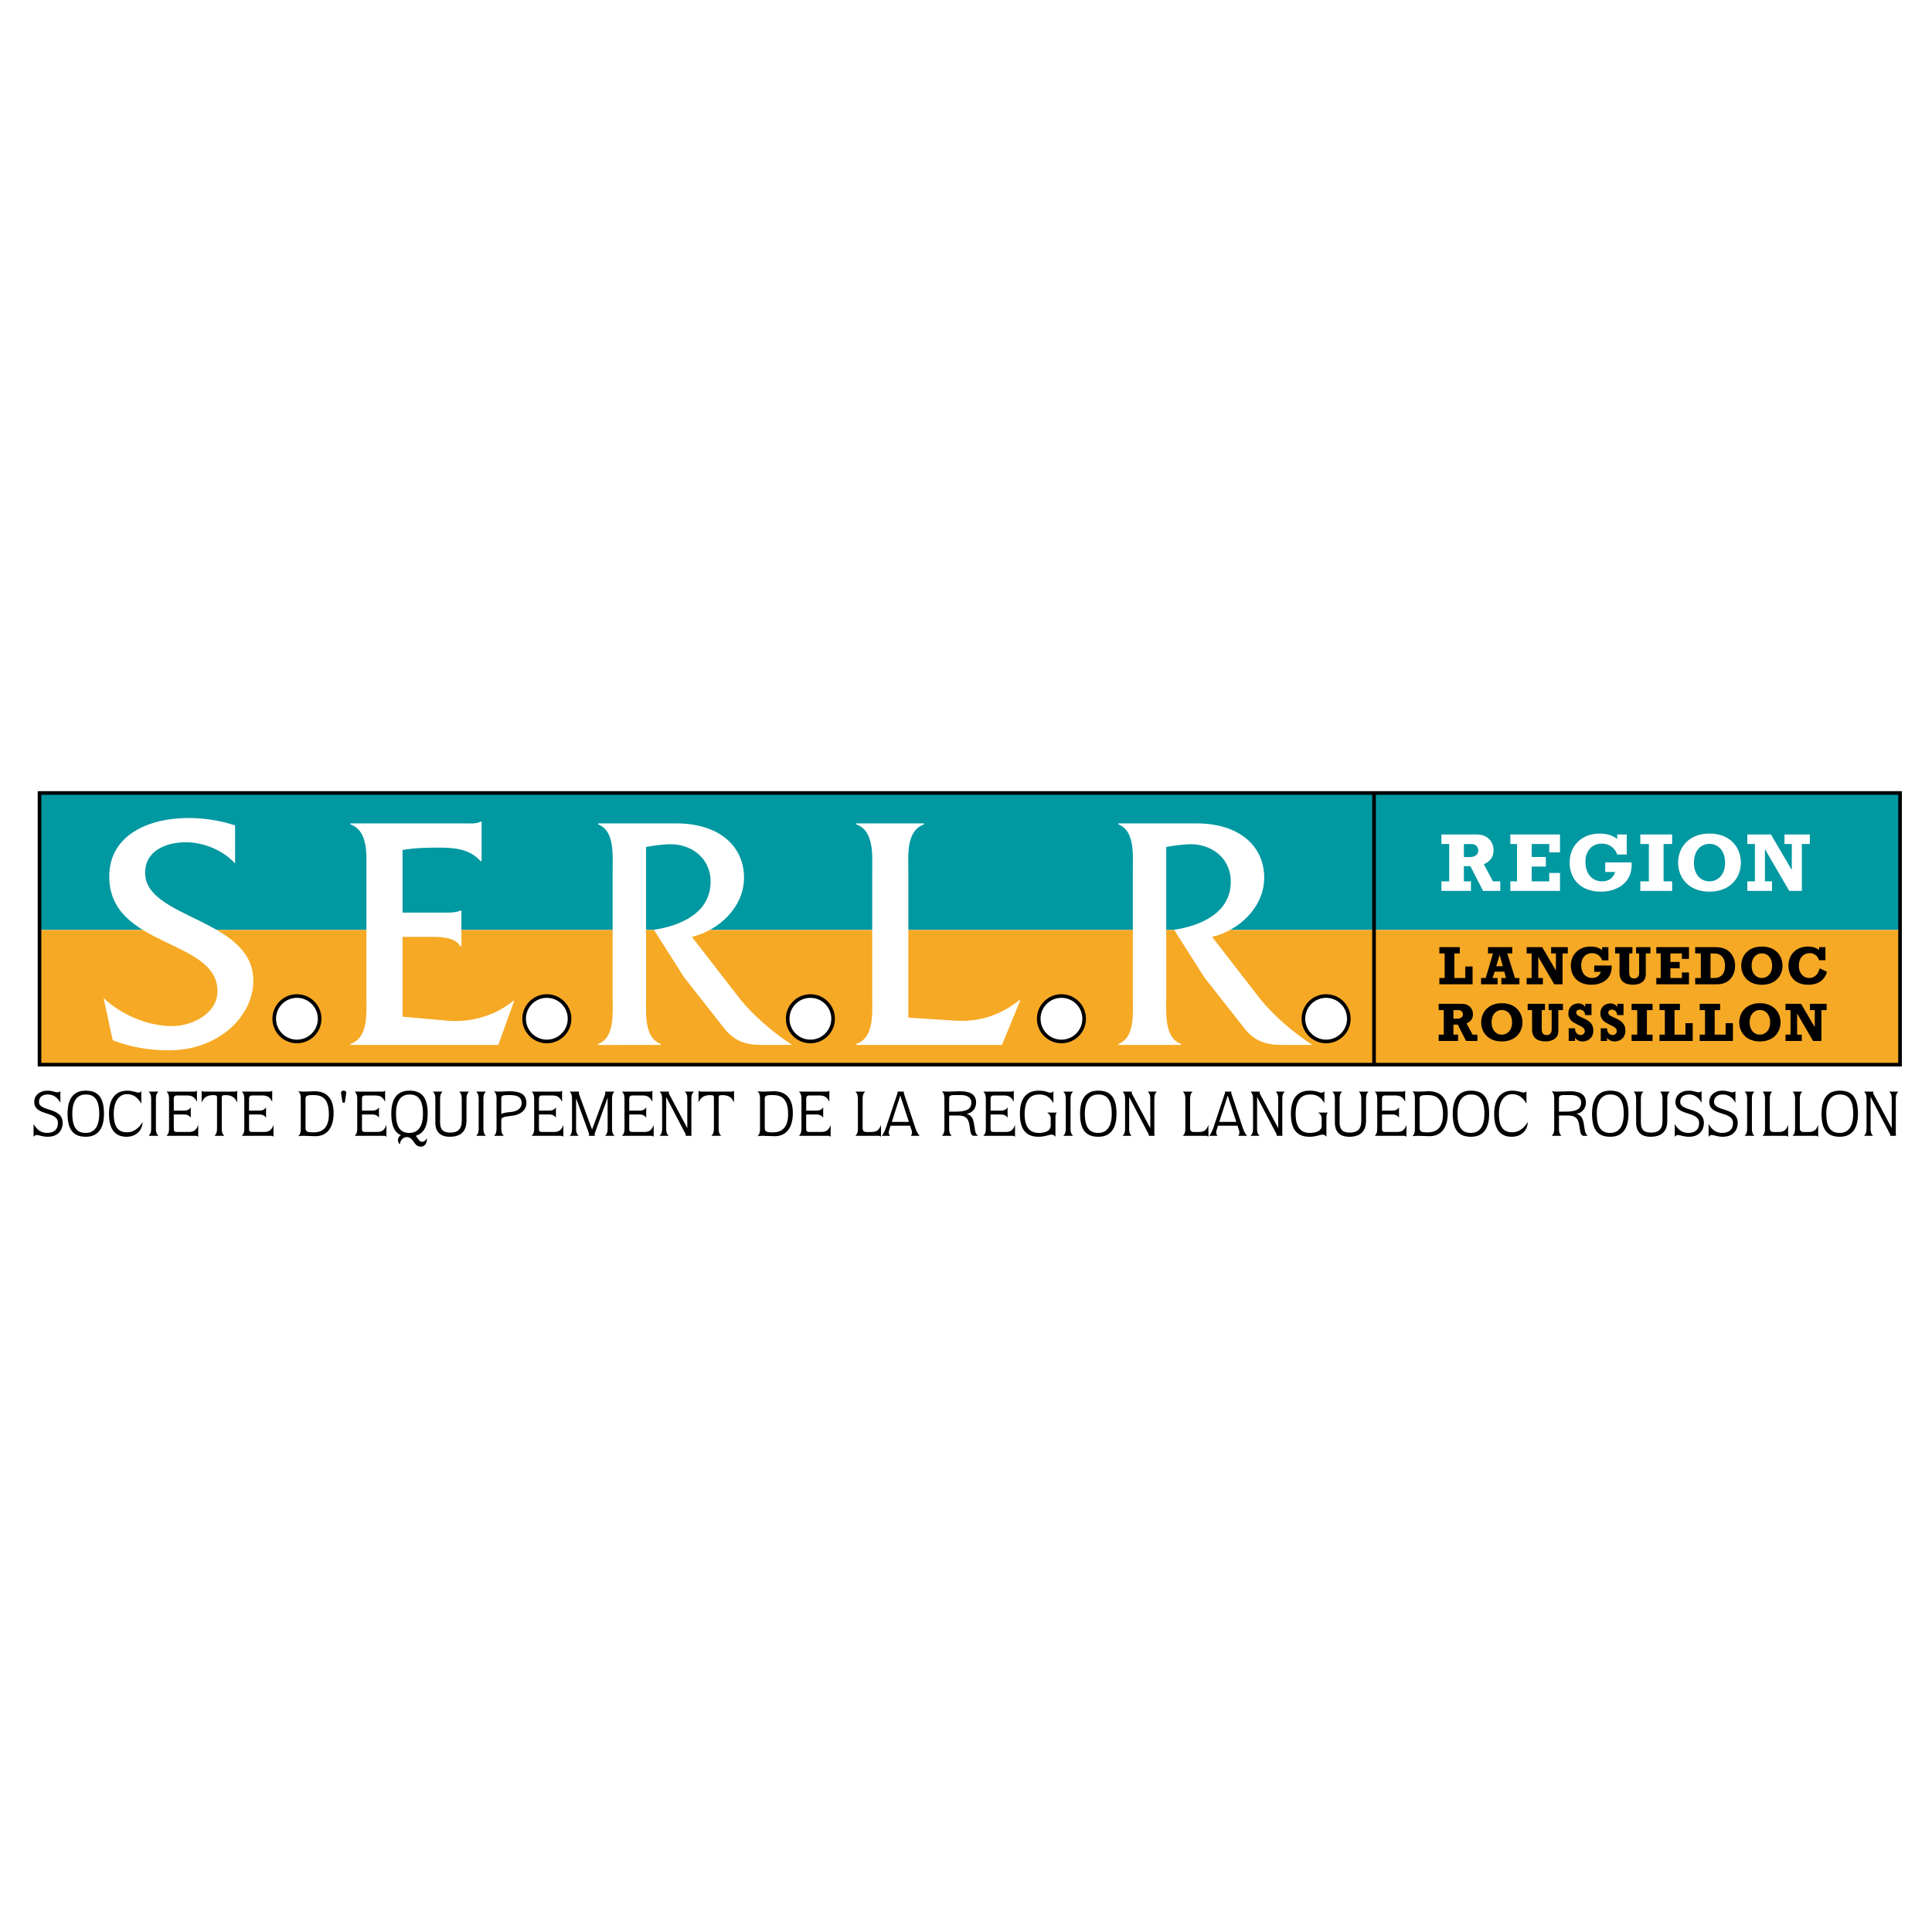 <?xml version="1.0" encoding="utf-8"?>
<!-- Generator: Adobe Illustrator 12.0.0, SVG Export Plug-In . SVG Version: 6.00 Build 51448)  -->
<!DOCTYPE svg PUBLIC "-//W3C//DTD SVG 1.1//EN" "http://www.w3.org/Graphics/SVG/1.1/DTD/svg11.dtd">
<svg  version="1.1" id="Calque_1" xmlns:x="http://ns.adobe.com/Extensibility/1.0/" xmlns:i="http://ns.adobe.com/AdobeIllustrator/10.0/" xmlns:graph="http://ns.adobe.com/Graphs/1.0/"
	 xmlns="http://www.w3.org/2000/svg" xmlns:xlink="http://www.w3.org/1999/xlink" xmlns:a="http://ns.adobe.com/AdobeSVGViewerExtensions/3.0/"
	 width="636.094" height="636.09" viewBox="0 0 636.094 636.09"
	 style="overflow:visible;enable-background:new 0 0 636.094 636.09;" xml:space="preserve">
<polygon style="fill-rule:evenodd;clip-rule:evenodd;fill:#FFFFFF;" points="0,0 636.094,0 636.094,636.09 0,636.09 0,0 "/>
<g>
	<g>
		<rect x="13.005" y="261.077" style="fill:#0098A1;" width="612.574" height="45.104"/>
		<rect x="13.005" y="306.182" style="fill:#F6A924;" width="612.574" height="44.35"/>
		<rect x="13.005" y="261.077" style="fill:none;stroke:#000000;stroke-width:1.194;" width="612.574" height="89.454"/>
		<line style="fill:none;stroke:#000000;stroke-width:1.194;" x1="452.393" y1="261.077" x2="452.393" y2="350.531"/>
	</g>
	<g>
		<path style="fill:#FFFFFF;" d="M493.963,293.321h-5.673l-4.186-8.155h-2.134v5.01h2.33v3.146h-9.72v-3.146h2.546v-12.289h-2.546
			v-3.148h11.575c3.616,0,5.586,2.381,5.586,5.201c0,2.137-1.042,3.642-3.2,4.623l3.009,5.613h2.412V293.321z M483.913,282.181
			c2.167,0,2.795-1.202,2.795-2.188c0-0.767-0.467-2.105-2.274-2.105h-2.463v4.294H483.913z"/>
		<path style="fill:#FFFFFF;" d="M497.27,290.176h2.187v-12.289h-2.187v-3.148h16.339v5.884h-3.537v-2.735h-5.771v4.268h4.653v3.15
			h-4.653v4.871h5.771v-2.765h3.537v5.91H497.27V290.176z"/>
		<path style="fill:#FFFFFF;" d="M528.502,283.934h8.702c0.386,7.474-5.799,9.636-10.07,9.636c-6.924,0-10.346-4.351-10.346-9.581
			c0-5.608,4.051-9.549,9.854-9.549c2.379,0,4.489,0.656,5.801,1.831v-1.532h3.149v6.597h-3.149
			c-0.357-1.095-1.038-1.999-1.942-2.629c-0.958-0.683-1.97-0.955-3.171-0.955c-3.179,0-5.338,2.407-5.338,5.939
			c0,4.678,2.816,6.485,5.473,6.485c2.188,0,3.719-1.096,4.295-3.094h-3.258V283.934z"/>
		<path style="fill:#FFFFFF;" d="M540.062,290.176h2.813v-12.289h-2.813v-3.148h10.479v3.148h-2.82v12.289h2.82v3.146h-10.479
			V290.176z"/>
		<path style="fill:#FFFFFF;" d="M573.165,284.02c0,4.761-3.312,9.55-10.344,9.55c-6.979,0-10.32-4.734-10.32-9.55
			c0-4.957,3.479-9.58,10.32-9.58C569.742,274.439,573.165,279.09,573.165,284.02z M557.702,284.102
			c0,3.583,2.079,6.074,5.119,6.074c2.546,0,5.146-1.917,5.146-6.188c0-3.83-2.246-6.156-5.146-6.156
			C560.388,277.832,557.702,279.608,557.702,284.102z"/>
		<path style="fill:#FFFFFF;" d="M575.289,290.176h2.495v-12.289h-2.495v-3.148h7.773l6.816,11.607h0.057v-8.459h-2.41v-3.148h8.347
			v3.148h-2.63v15.435h-4.157l-7.938-13.654h-0.055v10.509h2.324v3.146h-8.128V290.176z"/>
	</g>
	<g>
		<g>
			<path d="M473.897,321.995h1.748v-8.085h-1.748v-2.073h6.72v2.073h-1.786v8.085h3.604v-3.782h2.398v5.853h-10.936V321.995z"/>
			<path d="M500.252,324.065h-5.942v-2.071h1.528l-0.577-2.089h-3.164l-0.667,2.089h1.64v2.071h-5.443v-2.071h1.53l2.398-8.085
				h-1.643v-2.073h7.978v2.073h-1.636l2.555,8.085h1.443V324.065z M493.77,314.413h-0.036l-1.103,3.693h2.13L493.77,314.413z"/>
			<path d="M502.638,321.995h1.64v-8.085h-1.64v-2.073h5.113l4.487,7.638h0.034v-5.565h-1.581v-2.073h5.49v2.073h-1.73v10.156
				h-2.736l-5.223-8.984h-0.033v6.914h1.525v2.071h-5.347V321.995z"/>
			<path d="M524.893,317.89h5.727c0.252,4.914-3.818,6.335-6.629,6.335c-4.557,0-6.806-2.861-6.806-6.3
				c0-3.691,2.669-6.284,6.483-6.284c1.563,0,2.953,0.43,3.82,1.207v-1.011h2.067v4.34h-2.067c-0.236-0.721-0.688-1.312-1.283-1.729
				c-0.625-0.449-1.296-0.632-2.086-0.632c-2.092,0-3.515,1.588-3.515,3.911c0,3.077,1.855,4.268,3.6,4.268
				c1.442,0,2.455-0.721,2.829-2.034h-2.141V317.89z"/>
			<path d="M531.768,311.836h5.693v2.073h-1.063v6.213c0,1.204,0.361,2.018,1.582,2.018c1.031,0,1.696-0.524,1.696-1.912v-6.318
				h-1.009v-2.073h4.721v2.073h-1.531v6.844c0,2.844-2.487,3.454-4.218,3.454c-2.395,0-4.429-0.917-4.429-3.909v-6.389h-1.442
				V311.836z"/>
			<path d="M545.331,321.995h1.444v-8.085h-1.444v-2.073h10.748v3.871h-2.32v-1.798h-3.796v2.809h3.059v2.072h-3.059v3.205h3.796
				v-1.821h2.32v3.892h-10.748V321.995z"/>
			<path d="M558.131,321.995h1.859v-8.085h-1.859v-2.073h6.398c2.217,0,3.747,0.417,4.988,1.659c1.229,1.223,1.75,2.806,1.75,4.484
				c0,3.168-1.963,6.086-5.855,6.086h-7.281V321.995z M564.388,321.995c2.426,0,3.56-1.564,3.56-4c0-2.629-1.299-4.086-3.671-4.086
				h-1.101v8.085H564.388z"/>
			<path d="M586.881,317.942c0,3.134-2.181,6.282-6.81,6.282c-4.588,0-6.787-3.111-6.787-6.282c0-3.26,2.285-6.302,6.787-6.302
				C584.635,311.641,586.881,314.7,586.881,317.942z M576.704,317.995c0,2.361,1.372,4,3.367,4c1.676,0,3.388-1.26,3.388-4.07
				c0-2.521-1.479-4.053-3.388-4.053C578.471,313.872,576.704,315.044,576.704,317.995z"/>
			<path d="M601.002,311.836v4.303h-2.072c-0.212-0.558-0.592-1.243-0.93-1.512c-0.868-0.664-1.319-0.812-2.108-0.812
				c-2.2,0-3.642,1.661-3.642,4.162c0,2.379,1.409,4.017,3.444,4.017c1.689,0,2.95-1.172,3.401-3.19l2.417,1.156
				c-0.907,3.292-3.642,4.264-6.057,4.264c-5.221,0-6.629-3.617-6.629-6.282c0-3.726,2.614-6.302,6.433-6.302
				c1.495,0,2.662,0.357,3.67,1.15v-0.955H601.002z"/>
		</g>
		<g>
			<path d="M486.422,342.725h-3.729l-2.753-5.369h-1.408v3.293h1.532v2.076h-6.395v-2.076h1.677v-8.083h-1.677v-2.071h7.621
				c2.379,0,3.674,1.568,3.674,3.423c0,1.403-0.688,2.392-2.107,3.039l1.979,3.693h1.587V342.725z M479.809,335.393
				c1.427,0,1.843-0.792,1.843-1.441c0-0.506-0.306-1.386-1.499-1.386h-1.621v2.827H479.809z"/>
			<path d="M501.259,336.6c0,3.133-2.179,6.283-6.808,6.283c-4.592,0-6.789-3.113-6.789-6.283c0-3.261,2.288-6.303,6.789-6.303
				C499.013,330.296,501.259,333.358,501.259,336.6z M491.088,336.653c0,2.357,1.37,3.996,3.363,3.996
				c1.674,0,3.388-1.26,3.388-4.07c0-2.519-1.482-4.051-3.388-4.051C492.854,332.528,491.088,333.699,491.088,336.653z"/>
			<path d="M502.976,330.494h5.691v2.071h-1.062v6.213c0,1.207,0.359,2.016,1.588,2.016c1.021,0,1.688-0.523,1.688-1.907v-6.323
				h-1.009v-2.069h4.721v2.069h-1.529v6.847c0,2.841-2.488,3.458-4.22,3.458c-2.394,0-4.427-0.924-4.427-3.911v-6.392h-1.441
				V330.494z"/>
			<path d="M516.488,338.561h2.073c-0.036,1.316,0.811,2.216,1.872,2.216c0.741,0,1.351-0.575,1.351-1.315
				c0-2.232-5.418-1.922-5.418-5.762c0-2.378,1.779-3.334,3.293-3.334c0.958,0,1.729,0.381,2.233,1.137h0.038v-1.008h2.054v3.71
				h-2.054c-0.163-1.118-0.83-1.802-1.768-1.802c-0.704,0-1.205,0.417-1.205,0.991c0,1.98,5.632,1.53,5.632,5.854
				c0,2.917-2.248,3.635-3.538,3.635c-1.087,0-1.914-0.395-2.455-1.186h-0.035v1.028h-2.073V338.561z"/>
			<path d="M527.037,338.561h2.072c-0.037,1.316,0.813,2.216,1.875,2.216c0.734,0,1.347-0.575,1.347-1.315
				c0-2.232-5.418-1.922-5.418-5.762c0-2.378,1.783-3.334,3.297-3.334c0.954,0,1.729,0.381,2.231,1.137h0.038v-1.008h2.052v3.71
				h-2.052c-0.167-1.118-0.829-1.802-1.767-1.802c-0.706,0-1.208,0.417-1.208,0.991c0,1.98,5.64,1.53,5.64,5.854
				c0,2.917-2.249,3.635-3.545,3.635c-1.082,0-1.914-0.395-2.453-1.186h-0.037v1.028h-2.072V338.561z"/>
			<path d="M537.188,340.649h1.854v-8.085h-1.854v-2.069h6.901v2.069h-1.859v8.085h1.859v2.076h-6.901V340.649z"/>
			<path d="M546.382,340.649h1.749v-8.085h-1.749v-2.069h6.716v2.069h-1.779v8.085h3.6v-3.782h2.396v5.857h-10.932V340.649z"/>
			<path d="M559.61,340.649h1.75v-8.085h-1.75v-2.069h6.72v2.069h-1.786v8.085h3.604v-3.782h2.398v5.857H559.61V340.649z"/>
			<path d="M586.229,336.6c0,3.133-2.179,6.283-6.807,6.283c-4.592,0-6.793-3.113-6.793-6.283c0-3.265,2.285-6.303,6.793-6.303
				C583.98,330.296,586.229,333.358,586.229,336.6z M576.056,336.653c0,2.357,1.366,3.996,3.367,3.996
				c1.677,0,3.384-1.26,3.384-4.07c0-2.519-1.476-4.051-3.384-4.051C577.821,332.528,576.056,333.699,576.056,336.653z"/>
			<path d="M587.871,340.649h1.636v-8.085h-1.636v-2.069h5.107l4.489,7.634h0.034v-5.564h-1.588v-2.069h5.497v2.069h-1.73v10.161
				h-2.738l-5.221-8.988h-0.038v6.913h1.529v2.076h-5.342V340.649z"/>
		</g>
	</g>
	<g>
		<path d="M11.055,370.062c0.979,1.745,2.364,2.943,4.459,2.943c2.517,0,3.565-1.391,3.565-3.258c0-4.125-7.802-2.146-7.802-6.939
			c0-2.104,1.716-3.721,4.323-3.721c1.693,0,2.43,0.543,3.323,0.543c0.401,0,0.759-0.186,0.958-0.354v3.825
			c-0.825-1.601-2.208-2.754-4.146-2.754c-1.848,0-2.897,0.947-2.897,2.422c0,3.381,7.8,1.594,7.8,7c0,1.83-1.092,4.498-4.926,4.498
			c-1.825,0-2.986-0.59-3.587-0.59c-0.38,0-0.67,0.15-1.071,0.59V370.062z"/>
		<path d="M23.804,366.678c0-5.111,2.317-6.331,4.435-6.331c2.273,0,4.435,1.009,4.435,6.331c0,5.108-2.316,6.328-4.435,6.328
			C25.964,373.006,23.804,371.996,23.804,366.678z M22.244,366.678c0,5.489,2.072,7.589,5.994,7.589
			c3.924,0,5.995-2.544,5.995-7.589c0-5.486-2.071-7.591-5.995-7.591C24.629,359.087,22.244,361.192,22.244,366.678z"/>
		<path d="M46.517,363.397c-0.982-1.788-2.407-3.157-4.682-3.157c-2.718,0-4.389,2.484-4.389,6.438c0,5.236,2.204,6.121,4.432,6.121
			c2.053,0,3.903-1.33,5.062-3.388c0,2.269-1.67,4.856-5.28,4.856c-3.566,0-5.778-2.207-5.778-7.507c0-5.26,2.385-7.673,5.996-7.673
			c1.605-0.022,3.099,0.628,3.746,0.628c0.402,0,0.647-0.167,0.893-0.439V363.397z"/>
		<path d="M49.771,361.609c0-0.967-0.245-1.681-0.829-2.208h3.212c-0.58,0.527-0.828,1.241-0.828,2.208v10.137
			c0,0.966,0.248,1.681,0.828,2.206h-3.212c0.584-0.525,0.829-1.24,0.829-2.206V361.609z"/>
		<path d="M55.655,361.609c0-0.967-0.246-1.681-0.825-2.208h8.914c0.49,0,0.782-0.019,1.094-0.314v3.613l-0.045-0.039
			c-0.938-1.746-1.807-1.994-3.545-1.994h-3.009c-0.668,0-1.024,0.377-1.024,0.965v4.036h3.231c0.957,0,1.784-0.167,2.364-1.097
			v3.449c-0.58-0.923-1.407-1.091-2.364-1.091h-3.231v4.816c0,0.672,0.245,0.946,1.047,0.946h3.878c1.714,0,2.497-0.653,3.073-2.231
			l0.046,0.041v3.766c-0.29-0.271-0.557-0.315-0.935-0.315H54.83c0.58-0.525,0.825-1.24,0.825-2.206V361.609z"/>
		<path d="M71.455,361.339c0-0.657-0.267-0.78-1.27-0.78c-1.893,0-3.012,0.694-3.744,2.333l-0.046,0.041v-3.845
			c0.18,0.249,0.534,0.314,0.914,0.314h9.854c0.376,0,0.733-0.065,0.913-0.314v3.845l-0.046-0.041
			c-0.734-1.639-1.85-2.333-3.745-2.333c-1.001,0-1.27,0.124-1.27,0.78v10.407c0,0.966,0.247,1.681,0.824,2.206H70.63
			c0.58-0.525,0.825-1.24,0.825-2.206V361.339z"/>
		<path d="M80.438,361.609c0-0.967-0.245-1.681-0.824-2.208h8.916c0.489,0,0.779-0.019,1.092-0.314v3.613l-0.046-0.039
			c-0.934-1.746-1.805-1.994-3.541-1.994h-3.012c-0.668,0-1.025,0.377-1.025,0.965v4.036h3.232c0.957,0,1.783-0.167,2.362-1.097
			v3.449c-0.579-0.923-1.404-1.091-2.362-1.091h-3.232v4.816c0,0.672,0.245,0.946,1.048,0.946h3.877
			c1.718,0,2.499-0.653,3.075-2.231l0.045,0.041v3.766c-0.29-0.271-0.558-0.315-0.937-0.315h-9.494
			c0.579-0.525,0.824-1.24,0.824-2.206V361.609z"/>
		<path d="M100.588,361.778c0-0.881,0.22-1.244,2.495-1.244c2.742,0,5.193,0.844,5.193,6.357c0,4.708-2.429,5.926-4.97,5.926
			c-2.139,0-2.718-0.189-2.718-1.533V361.778z M99.025,371.872c0,0.967-0.244,1.684-0.823,2.211
			c0.579-0.086,1.112-0.131,1.715-0.131c0.803,0,2.696,0.131,3.967,0.131c3.342,0,5.95-2.276,5.95-7.596
			c0-5.487-2.918-7.211-6.283-7.211c-0.738,0-1.787,0.125-3.41,0.125c-0.649,0-1.273-0.019-1.939-0.125
			c0.579,0.525,0.823,1.244,0.823,2.209V371.872z"/>
		<path d="M112.31,360.115c0-0.104-0.022-0.229-0.022-0.355c0-0.503,0.379-0.672,0.847-0.672c0.469,0,0.846,0.169,0.846,0.672
			c0,0.127-0.022,0.251-0.022,0.355l-0.379,2.569c-0.045,0.271-0.109,0.395-0.445,0.395c-0.269,0-0.379-0.124-0.426-0.395
			L112.31,360.115z"/>
		<path d="M117.613,361.609c0-0.967-0.245-1.681-0.821-2.208h8.914c0.49,0,0.779-0.019,1.089-0.314v3.613l-0.043-0.039
			c-0.934-1.746-1.804-1.994-3.543-1.994h-3.007c-0.67,0-1.024,0.377-1.024,0.965v4.036h3.229c0.958,0,1.784-0.167,2.364-1.097
			v3.449c-0.58-0.923-1.405-1.091-2.364-1.091h-3.229v4.816c0,0.672,0.243,0.946,1.044,0.946h3.879c1.718,0,2.497-0.653,3.075-2.231
			l0.047,0.041v3.766c-0.292-0.271-0.558-0.315-0.938-0.315h-9.492c0.577-0.525,0.821-1.24,0.821-2.206V361.609z"/>
		<path d="M130.384,366.678c0-5.111,2.32-6.331,4.438-6.331c2.273,0,4.434,1.009,4.434,6.331c0,5.108-2.317,6.328-4.434,6.328
			C132.547,373.006,130.384,371.996,130.384,366.678z M128.827,366.678c0,3.972,1.091,6.181,3.186,7.085
			c-0.58,0.273-0.982,0.841-0.982,1.558c0,0.525,0.136,1.092,0.625,1.452c0.023-1.118,0.958-2.399,2.229-2.399
			c2.429,0,2.253,3.153,4.638,3.153c1.56,0,2.026-1.513,2.026-2.291c0-0.188-0.022-0.335-0.022-0.443h-0.045
			c-0.31,0.635-0.804,1.137-1.582,1.137c-0.781,0-1.406-1.199-1.983-1.978c2.427-0.801,3.899-2.818,3.899-7.274
			c0-5.486-2.071-7.591-5.994-7.591C131.212,359.087,128.827,361.192,128.827,366.678z"/>
		<path d="M143.334,361.609c0-0.967-0.244-1.681-0.826-2.208h3.21c-0.58,0.527-0.823,1.241-0.823,2.208v7.927
			c0,2.398,1.025,3.364,3.387,3.364c2.386,0,3.743-1.053,3.743-3.91v-7.381c0-0.967-0.244-1.681-0.823-2.208h3.208
			c-0.58,0.527-0.824,1.241-0.824,2.208v7.338c0,3.28-1.606,5.32-5.525,5.32c-2.99,0-4.727-1.533-4.727-4.646V361.609z"/>
		<path d="M157.601,361.609c0-0.967-0.247-1.681-0.828-2.208h3.21c-0.578,0.527-0.824,1.241-0.824,2.208v10.137
			c0,0.966,0.246,1.681,0.824,2.206h-3.21c0.581-0.525,0.828-1.24,0.828-2.206V361.609z"/>
		<path d="M165.044,361.712c0-1.07,0.489-1.178,2.786-1.178c3.165,0,3.922,1.159,3.922,2.716c0,1.701-1.584,2.67-3.343,2.839
			c-1.738,0.168-2.987,0.357-3.365,0.736V361.712z M163.483,371.746c0,0.966-0.248,1.681-0.825,2.206h3.209
			c-0.58-0.525-0.823-1.24-0.823-2.206v-2.799c0-0.965,0.244-1.222,3.523-1.599c2.717-0.312,4.743-1.741,4.743-4.185
			c0-3.195-2.494-3.888-5.838-3.888c-0.801,0-1.872,0.125-2.875,0.125c-0.646,0-1.268-0.019-1.938-0.125
			c0.578,0.525,0.825,1.244,0.825,2.209V371.746z"/>
		<path d="M175.874,361.609c0-0.967-0.244-1.681-0.823-2.208h8.914c0.491,0,0.781-0.019,1.094-0.314v3.613l-0.045-0.039
			c-0.936-1.746-1.805-1.994-3.545-1.994h-3.008c-0.667,0-1.023,0.377-1.023,0.965v4.036h3.229c0.958,0,1.785-0.167,2.361-1.097
			v3.449c-0.576-0.923-1.403-1.091-2.361-1.091h-3.229v4.816c0,0.672,0.245,0.946,1.046,0.946h3.876
			c1.718,0,2.496-0.653,3.076-2.231l0.043,0.041v3.766c-0.288-0.271-0.555-0.315-0.933-0.315h-9.496
			c0.579-0.525,0.823-1.24,0.823-2.206V361.609z"/>
		<path d="M188.333,361.609c0-0.967-0.199-1.681-0.778-2.208h3.142c-0.068,0.19-0.111,0.314-0.111,0.527
			c0,0.168,0.089,0.375,0.179,0.653l4.145,11.267h0.045l4.168-11.226c0.087-0.274,0.175-0.482,0.175-0.653
			c0-0.209-0.042-0.338-0.107-0.567h3.119c-0.557,0.527-0.801,1.241-0.801,2.208v10.137c0,0.966,0.244,1.681,0.801,2.206h-3.075
			c0.58-0.525,0.825-1.24,0.825-2.206v-10.245h-0.047l-4.056,11.274c-0.087,0.271-0.179,0.483-0.179,0.651
			c0,0.211,0.045,0.337,0.111,0.525h-2.048c0.066-0.188,0.111-0.314,0.111-0.525c0-0.168-0.088-0.38-0.18-0.651l-4.056-11.063
			h-0.044v10.034c0,0.966,0.246,1.681,0.826,2.206h-2.942c0.58-0.525,0.778-1.24,0.778-2.206V361.609z"/>
		<path d="M205.606,361.609c0-0.967-0.245-1.681-0.825-2.208h8.918c0.491,0,0.777-0.019,1.091-0.314v3.613l-0.043-0.039
			c-0.937-1.746-1.803-1.994-3.545-1.994h-3.008c-0.667,0-1.026,0.377-1.026,0.965v4.036h3.234c0.959,0,1.785-0.167,2.36-1.097
			v3.449c-0.575-0.923-1.401-1.091-2.36-1.091h-3.234v4.816c0,0.672,0.245,0.946,1.049,0.946h3.878c1.716,0,2.496-0.653,3.076-2.231
			l0.044,0.041v3.766c-0.289-0.271-0.557-0.315-0.937-0.315h-9.496c0.58-0.525,0.825-1.24,0.825-2.206V361.609z"/>
		<path d="M217.999,361.609c0-0.967-0.244-1.681-0.824-2.208h3.097c-0.065,0.168-0.087,0.314-0.087,0.445
			c0,0.103,0.066,0.293,0.158,0.439l5.904,11.061h0.045v-9.737c0-0.967-0.244-1.681-0.823-2.208h2.987
			c-0.583,0.527-0.826,1.241-0.826,2.208v11.714c0,0.314,0.021,0.505,0.112,0.629h-1.986c0.047-0.124,0.047-0.233,0.047-0.314
			c0-0.082-0.07-0.231-0.135-0.357l-6.286-12.027h-0.042v10.493c0,0.672,0.087,1.577,0.823,2.206h-2.987
			c0.58-0.525,0.824-1.24,0.824-2.206V361.609z"/>
		<path d="M235.048,361.339c0-0.657-0.265-0.78-1.268-0.78c-1.896,0-3.011,0.694-3.747,2.333l-0.042,0.041v-3.845
			c0.176,0.249,0.533,0.314,0.913,0.314h9.851c0.381,0,0.736-0.065,0.915-0.314v3.845l-0.043-0.041
			c-0.737-1.639-1.85-2.333-3.745-2.333c-1.004,0-1.271,0.124-1.271,0.78v10.407c0,0.966,0.246,1.681,0.824,2.206h-3.208
			c0.577-0.525,0.823-1.24,0.823-2.206V361.339z"/>
		<path d="M251.789,361.778c0-0.881,0.221-1.244,2.497-1.244c2.739,0,5.193,0.844,5.193,6.357c0,4.708-2.429,5.926-4.97,5.926
			c-2.142,0-2.72-0.189-2.72-1.533V361.778z M250.227,371.872c0,0.967-0.245,1.684-0.823,2.211c0.578-0.086,1.115-0.131,1.713-0.131
			c0.803,0,2.7,0.131,3.969,0.131c3.343,0,5.949-2.276,5.949-7.596c0-5.487-2.916-7.211-6.282-7.211
			c-0.736,0-1.786,0.125-3.411,0.125c-0.647,0-1.272-0.019-1.939-0.125c0.578,0.525,0.823,1.244,0.823,2.209V371.872z"/>
		<path d="M263.869,361.609c0-0.967-0.243-1.681-0.827-2.208h8.916c0.493,0,0.78-0.019,1.093-0.314v3.613l-0.042-0.039
			c-0.937-1.746-1.809-1.994-3.545-1.994h-3.008c-0.672,0-1.025,0.377-1.025,0.965v4.036h3.229c0.961,0,1.782-0.167,2.364-1.097
			v3.449c-0.582-0.923-1.403-1.091-2.364-1.091h-3.229v4.816c0,0.672,0.243,0.946,1.046,0.946h3.877
			c1.718,0,2.495-0.653,3.075-2.231l0.046,0.041v3.766c-0.291-0.271-0.558-0.315-0.939-0.315h-9.494
			c0.584-0.525,0.827-1.24,0.827-2.206V361.609z"/>
		<path d="M282.456,361.609c0-0.967-0.245-1.681-0.823-2.208h3.21c-0.582,0.527-0.828,1.241-0.828,2.208v9.697
			c0,0.9,0.315,1.386,1.249,1.386h1.674c1.712,0,2.494-0.653,3.076-2.231l0.042,0.041v3.766c-0.287-0.271-0.556-0.315-0.937-0.315
			h-7.487c0.578-0.525,0.823-1.24,0.823-2.206V361.609z"/>
		<path d="M299.242,369.369h-5.621l2.762-8.601h0.046L299.242,369.369z M291.684,371.322c-0.315,0.949-0.87,2.087-1.358,2.63h2.765
			c-0.339-0.295-0.492-0.714-0.492-1.093c0-0.273,0.134-0.756,0.248-1.097l0.354-1.128h6.442l0.489,1.508
			c0.089,0.297,0.136,0.55,0.136,0.863c0,0.336-0.183,0.696-0.381,0.946h2.877c-0.716-0.801-1.137-1.81-1.432-2.691l-3.699-11.146
			c-0.042-0.122-0.066-0.313-0.066-0.42c0-0.103,0-0.188,0.066-0.293h-2.182c0.047,0.066,0.09,0.128,0.09,0.254
			c0,0.083-0.023,0.191-0.065,0.313L291.684,371.322z"/>
		<path d="M312.501,361.567c0-0.692,0.29-1.033,1.808-1.033h2.226c1.896,0,3.278,0.906,3.278,2.398c0,2.25-1.518,3.072-5.395,3.072
			h-1.917V361.567z M310.938,371.746c0,0.966-0.244,1.681-0.821,2.206h3.213c-0.584-0.525-0.828-1.24-0.828-2.206v-4.479h2.941
			c2.81,0,3.522,1.242,3.832,3.806c0.245,1.958,0.468,2.88,1.339,2.88h1.405c-0.713-0.461-0.959-1.366-1.046-2.104
			c-0.468-3.384-0.713-4.413-2.608-5.103v-0.045c1.87-0.318,3.007-1.916,3.007-3.66c0-3.09-2.537-3.763-5.373-3.763
			c-0.914,0-3.098,0.125-3.943,0.125c-0.645,0-1.27-0.019-1.939-0.125c0.578,0.525,0.821,1.244,0.821,2.209V371.746z"/>
		<path d="M324.581,361.609c0-0.967-0.244-1.681-0.826-2.208h8.917c0.49,0,0.779-0.019,1.092-0.314v3.613l-0.049-0.039
			c-0.935-1.746-1.801-1.994-3.538-1.994h-3.01c-0.671,0-1.027,0.377-1.027,0.965v4.036h3.235c0.954,0,1.779-0.167,2.362-1.097
			v3.453c-0.583-0.926-1.408-1.094-2.362-1.094h-3.235v4.816c0,0.672,0.245,0.946,1.05,0.946h3.881c1.71,0,2.493-0.653,3.074-2.231
			l0.042,0.041v3.766c-0.287-0.271-0.556-0.315-0.936-0.315h-9.496c0.582-0.525,0.826-1.24,0.826-2.206V361.609z"/>
		<path d="M345.934,368.253c0-0.759-0.226-1.281-1.161-1.953h3.209c-0.422,0.314-0.485,1.073-0.485,1.724v6.244
			c-0.312-0.417-0.738-0.712-1.229-0.712c-0.889,0-2.095,0.712-4.37,0.712c-3.899,0-6.107-2.207-6.107-7.507
			c0-5.26,2.253-7.673,6.22-7.673c2.341,0,3.101,0.672,3.858,0.672c0.399,0,0.732-0.23,0.953-0.483v3.888l-0.041-0.04
			c-1.115-1.871-2.366-2.776-4.638-2.776c-2.584,0-4.792,1.408-4.792,6.498c0,4.961,2.321,6.16,4.659,6.16
			c2.054,0,3.924-0.672,3.924-2.371V368.253z"/>
		<path d="M350.901,361.609c0-0.967-0.245-1.681-0.821-2.208h3.209c-0.58,0.527-0.824,1.241-0.824,2.208v10.137
			c0,0.966,0.244,1.681,0.824,2.206h-3.209c0.576-0.525,0.821-1.24,0.821-2.206V361.609z"/>
		<path d="M357.171,366.678c0-5.111,2.313-6.331,4.43-6.331c2.275,0,4.435,1.009,4.435,6.331c0,5.108-2.317,6.328-4.435,6.328
			C359.325,373.006,357.171,371.996,357.171,366.678z M355.606,366.678c0,5.489,2.073,7.589,5.994,7.589
			c3.926,0,5.995-2.544,5.995-7.589c0-5.486-2.069-7.591-5.995-7.591C357.994,359.087,355.606,361.192,355.606,366.678z"/>
		<path d="M370.426,361.609c0-0.967-0.246-1.681-0.82-2.208h3.095c-0.067,0.168-0.087,0.314-0.087,0.445
			c0,0.103,0.067,0.293,0.154,0.439l5.908,11.061h0.045v-9.737c0-0.967-0.249-1.681-0.828-2.208h2.987
			c-0.58,0.527-0.825,1.241-0.825,2.208v11.714c0,0.314,0.025,0.505,0.112,0.629h-1.982c0.045-0.124,0.045-0.233,0.045-0.314
			c0-0.082-0.07-0.229-0.134-0.357l-6.284-12.027h-0.047v10.493c0,0.672,0.085,1.577,0.825,2.206h-2.984
			c0.574-0.525,0.82-1.24,0.82-2.206V361.609z"/>
		<path d="M390.263,361.609c0-0.967-0.243-1.681-0.824-2.208h3.213c-0.584,0.527-0.828,1.241-0.828,2.208v9.697
			c0,0.9,0.312,1.386,1.248,1.386h1.671c1.716,0,2.496-0.653,3.079-2.231l0.042,0.041v3.766c-0.288-0.271-0.555-0.315-0.935-0.315
			h-7.49c0.581-0.525,0.824-1.24,0.824-2.206V361.609z"/>
		<path d="M407.047,369.369h-5.617l2.763-8.601h0.045L407.047,369.369z M399.489,371.322c-0.312,0.949-0.87,2.087-1.355,2.63h2.762
			c-0.336-0.295-0.49-0.714-0.49-1.093c0-0.273,0.135-0.756,0.249-1.097l0.351-1.128h6.445l0.487,1.508
			c0.089,0.297,0.131,0.55,0.131,0.863c0,0.336-0.177,0.696-0.38,0.946h2.882c-0.716-0.801-1.136-1.81-1.428-2.691l-3.696-11.146
			c-0.05-0.122-0.075-0.313-0.075-0.42c0-0.103,0-0.188,0.075-0.293h-2.188c0.042,0.066,0.089,0.128,0.089,0.254
			c0,0.083-0.021,0.191-0.063,0.313L399.489,371.322z"/>
		<path d="M412.551,361.609c0-0.967-0.245-1.681-0.825-2.208h3.101c-0.067,0.168-0.089,0.314-0.089,0.445
			c0,0.103,0.063,0.293,0.157,0.439l5.901,11.061h0.047v-9.737c0-0.967-0.245-1.681-0.825-2.208h2.987
			c-0.583,0.527-0.821,1.241-0.821,2.208v11.714c0,0.314,0.017,0.505,0.109,0.629h-1.984c0.045-0.124,0.045-0.233,0.045-0.314
			c0-0.082-0.068-0.229-0.136-0.357l-6.284-12.027h-0.045v10.493c0,0.672,0.087,1.577,0.821,2.206h-2.984
			c0.58-0.525,0.825-1.24,0.825-2.206V361.609z"/>
		<path d="M435.151,368.253c0-0.759-0.218-1.281-1.157-1.953h3.211c-0.425,0.314-0.494,1.073-0.494,1.724v6.244
			c-0.312-0.417-0.733-0.712-1.22-0.712c-0.897,0-2.099,0.712-4.374,0.712c-3.899,0-6.104-2.207-6.104-7.507
			c0-5.26,2.25-7.673,6.215-7.673c2.343,0,3.099,0.672,3.856,0.672c0.407,0,0.734-0.23,0.96-0.483v3.888l-0.044-0.04
			c-1.116-1.871-2.362-2.776-4.641-2.776c-2.579,0-4.787,1.408-4.787,6.498c0,4.961,2.317,6.16,4.655,6.16
			c2.056,0,3.924-0.672,3.924-2.371V368.253z"/>
		<path d="M439.5,361.609c0-0.967-0.253-1.681-0.825-2.208h3.209c-0.579,0.527-0.828,1.241-0.828,2.208v7.927
			c0,2.398,1.032,3.364,3.391,3.364c2.384,0,3.745-1.053,3.745-3.91v-7.381c0-0.967-0.245-1.681-0.825-2.208h3.209
			c-0.577,0.527-0.824,1.241-0.824,2.208v7.338c0,3.28-1.608,5.32-5.53,5.32c-2.987,0-4.721-1.533-4.721-4.646V361.609z"/>
		<path d="M453.446,361.609c0-0.967-0.241-1.681-0.817-2.208h8.909c0.493,0,0.783-0.019,1.096-0.314v3.613l-0.048-0.039
			c-0.931-1.746-1.805-1.994-3.542-1.994h-3.01c-0.667,0-1.021,0.377-1.021,0.965v4.036h3.229c0.96,0,1.785-0.167,2.362-1.097v3.453
			c-0.577-0.926-1.402-1.094-2.362-1.094h-3.229v4.816c0,0.672,0.242,0.946,1.044,0.946h3.881c1.718,0,2.494-0.653,3.075-2.231
			l0.041,0.041v3.766c-0.286-0.271-0.554-0.315-0.936-0.315h-9.489c0.576-0.525,0.817-1.24,0.817-2.206V361.609z"/>
		<path d="M467.404,361.778c0-0.881,0.222-1.244,2.494-1.244c2.746,0,5.191,0.844,5.191,6.357c0,4.708-2.427,5.926-4.965,5.926
			c-2.145,0-2.721-0.189-2.721-1.533V361.778z M465.844,371.872c0,0.967-0.247,1.684-0.824,2.211
			c0.577-0.086,1.111-0.131,1.718-0.131c0.8,0,2.693,0.131,3.96,0.131c3.345,0,5.959-2.276,5.959-7.596
			c0-5.487-2.927-7.211-6.288-7.211c-0.737,0-1.784,0.125-3.412,0.125c-0.647,0-1.272-0.019-1.937-0.125
			c0.577,0.525,0.824,1.244,0.824,2.209V371.872z"/>
		<path d="M479.867,366.678c0-5.111,2.312-6.331,4.427-6.331c2.278,0,4.438,1.009,4.438,6.331c0,5.108-2.317,6.328-4.438,6.328
			C482.025,373.006,479.867,371.996,479.867,366.678z M478.301,366.678c0,5.489,2.071,7.589,5.993,7.589
			c3.925,0,5.998-2.544,5.998-7.589c0-5.486-2.073-7.591-5.998-7.591C480.685,359.087,478.301,361.192,478.301,366.678z"/>
		<path d="M502.572,363.397c-0.979-1.788-2.407-3.157-4.683-3.157c-2.715,0-4.389,2.484-4.389,6.438
			c0,5.236,2.208,6.121,4.435,6.121c2.053,0,3.899-1.33,5.062-3.388c0,2.269-1.676,4.856-5.285,4.856
			c-3.564,0-5.769-2.207-5.769-7.507c0-5.26,2.386-7.673,5.991-7.673c1.607-0.022,3.1,0.628,3.748,0.628
			c0.402,0,0.642-0.167,0.889-0.439V363.397z"/>
		<path d="M513.271,361.567c0-0.692,0.287-1.033,1.802-1.033h2.233c1.895,0,3.274,0.906,3.274,2.398c0,2.25-1.518,3.072-5.394,3.072
			h-1.916V361.567z M511.713,371.746c0,0.966-0.245,1.681-0.825,2.206h3.209c-0.579-0.525-0.825-1.24-0.825-2.206v-4.479h2.939
			c2.807,0,3.523,1.242,3.836,3.806c0.245,1.958,0.471,2.88,1.341,2.88h1.397c-0.712-0.461-0.956-1.366-1.043-2.104
			c-0.475-3.384-0.717-4.413-2.608-5.103v-0.045c1.872-0.318,3.011-1.916,3.011-3.66c0-3.09-2.547-3.763-5.375-3.763
			c-0.913,0-3.098,0.125-3.944,0.125c-0.646,0-1.271-0.019-1.938-0.125c0.58,0.525,0.825,1.244,0.825,2.209V371.746z"/>
		<path d="M525.729,366.678c0-5.111,2.319-6.331,4.437-6.331c2.276,0,4.436,1.009,4.436,6.331c0,5.108-2.317,6.328-4.436,6.328
			C527.893,373.006,525.729,371.996,525.729,366.678z M524.168,366.678c0,5.489,2.072,7.589,5.997,7.589
			c3.923,0,5.994-2.544,5.994-7.589c0-5.486-2.071-7.591-5.994-7.591C526.553,359.087,524.168,361.192,524.168,366.678z"/>
		<path d="M538.68,361.609c0-0.967-0.244-1.681-0.825-2.208h3.21c-0.58,0.527-0.822,1.241-0.822,2.208v7.927
			c0,2.398,1.021,3.364,3.384,3.364c2.385,0,3.741-1.053,3.741-3.91v-7.381c0-0.967-0.237-1.681-0.817-2.208h3.209
			c-0.587,0.527-0.825,1.241-0.825,2.208v7.338c0,3.28-1.608,5.32-5.529,5.32c-2.983,0-4.725-1.533-4.725-4.646V361.609z"/>
		<path d="M551.405,370.062c0.977,1.745,2.359,2.943,4.46,2.943c2.519,0,3.562-1.391,3.562-3.258c0-4.125-7.796-2.146-7.796-6.939
			c0-2.104,1.716-3.721,4.323-3.721c1.693,0,2.43,0.543,3.321,0.543c0.402,0,0.758-0.186,0.954-0.354v3.825
			c-0.821-1.601-2.2-2.754-4.146-2.754c-1.848,0-2.897,0.947-2.897,2.422c0,3.381,7.802,1.594,7.802,7
			c0,1.83-1.09,4.498-4.924,4.498c-1.828,0-2.988-0.59-3.591-0.59c-0.377,0-0.664,0.15-1.067,0.59V370.062z"/>
		<path d="M562.553,370.062c0.98,1.745,2.36,2.943,4.451,2.943c2.52,0,3.571-1.391,3.571-3.258c0-4.125-7.804-2.146-7.804-6.939
			c0-2.104,1.713-3.721,4.325-3.721c1.691,0,2.427,0.543,3.32,0.543c0.401,0,0.76-0.186,0.959-0.354v3.825
			c-0.824-1.601-2.207-2.754-4.146-2.754c-1.844,0-2.896,0.947-2.896,2.422c0,3.381,7.801,1.594,7.801,7
			c0,1.83-1.096,4.498-4.928,4.498c-1.82,0-2.984-0.59-3.587-0.59c-0.377,0-0.669,0.15-1.066,0.59V370.062z"/>
		<path d="M575.234,361.609c0-0.967-0.245-1.681-0.832-2.208h3.213c-0.577,0.527-0.821,1.241-0.821,2.208v10.137
			c0,0.966,0.244,1.681,0.821,2.206h-3.213c0.587-0.525,0.832-1.24,0.832-2.206V361.609z"/>
		<path d="M581.115,361.609c0-0.967-0.244-1.681-0.825-2.208h3.211c-0.58,0.527-0.825,1.241-0.825,2.208v9.697
			c0,0.9,0.312,1.386,1.246,1.386h1.676c1.713,0,2.499-0.653,3.074-2.231l0.046,0.041v3.766c-0.293-0.271-0.558-0.315-0.934-0.315
			h-7.494c0.581-0.525,0.825-1.24,0.825-2.206V361.609z"/>
		<path d="M591.013,361.609c0-0.967-0.245-1.681-0.829-2.208h3.213c-0.583,0.527-0.828,1.241-0.828,2.208v9.697
			c0,0.9,0.316,1.386,1.251,1.386h1.677c1.713,0,2.493-0.653,3.073-2.231l0.043,0.041v3.766c-0.287-0.271-0.558-0.315-0.936-0.315
			h-7.493c0.584-0.525,0.829-1.24,0.829-2.206V361.609z"/>
		<path d="M601.286,366.678c0-5.111,2.32-6.331,4.438-6.331c2.272,0,4.436,1.009,4.436,6.331c0,5.108-2.321,6.328-4.436,6.328
			C603.448,373.006,601.286,371.996,601.286,366.678z M599.723,366.678c0,5.489,2.075,7.589,6.001,7.589
			c3.919,0,5.994-2.544,5.994-7.589c0-5.486-2.075-7.591-5.994-7.591C602.108,359.087,599.723,361.192,599.723,366.678z"/>
		<path d="M614.544,361.609c0-0.967-0.238-1.681-0.822-2.208h3.101c-0.067,0.168-0.089,0.314-0.089,0.445
			c0,0.103,0.063,0.293,0.154,0.439l5.906,11.061h0.045v-9.737c0-0.967-0.245-1.681-0.825-2.208h2.984
			c-0.572,0.527-0.825,1.241-0.825,2.208v11.714c0,0.314,0.023,0.505,0.113,0.629h-1.985c0.048-0.124,0.048-0.233,0.048-0.314
			c0-0.082-0.067-0.229-0.131-0.357l-6.288-12.027h-0.045v10.493c0,0.672,0.087,1.577,0.824,2.206h-2.987
			c0.584-0.525,0.822-1.24,0.822-2.206V361.609z"/>
	</g>
	<g>
		<path style="fill:#FFFFFF;" d="M77.399,284.285c-4.039-4.435-10.459-6.987-16.26-6.987c-5.902,0-13.361,2.441-13.361,10.091
			c0,15.189,35.628,14.968,35.628,35.477c0,11.862-11.601,22.948-27.756,22.948c-6.319,0-12.637-0.997-18.537-3.326l-3.009-13.859
			c6.114,5.658,14.608,9.205,22.687,9.205c5.902,0,14.81-3.77,14.81-11.531c0-17.296-35.63-14.19-35.63-37.693
			c0-13.969,13.361-19.291,25.997-19.291c5.179,0,10.462,0.775,15.432,2.439V284.285z"/>
		<path style="fill:#FFFFFF;" d="M132.538,334.728l14.822,1.333c7.704,0.663,15.754-1.665,21.594-6.544h0.347l-5.253,14.524h-48.664
			v-0.333c5.949-1.993,5.247-10.201,5.247-15.187v-41.798c0-5.1,0.702-13.193-5.247-15.298v-0.333h37.345
			c1.983,0,3.967,0.222,5.486-0.557h0.348v12.972h-0.348c-3.619-3.99-8.403-4.435-13.771-4.435c-4.084,0-8.169,0.111-11.906,0.778
			v20.62h13.891c1.866,0,3.733,0,5.133-0.665h0.352v11.754h-0.352c-1.866-3.218-6.77-3.106-10.387-3.106h-8.637V334.728z"/>
		<path style="fill:#FFFFFF;" d="M222.63,271.092c14.456,0,22.334,7.76,22.334,17.85c0,9.755-8.309,17.406-17.157,19.512
			l15.538,20.067c4.532,5.766,11.327,11.529,17.479,15.52h-9.928c-5.717,0-9.279-1.438-12.514-5.544l-13.161-16.742l-9.928-15.629
			c8.634-1.331,18.666-5.432,18.666-15.855c0-7.981-6.689-12.638-13.917-12.303c-2.483,0.109-4.855,0.441-7.338,0.885v49.669
			c0,5.099-0.649,13.193,4.855,15.187v0.333H196.95v-0.333c5.505-1.993,4.749-10.201,4.75-15.187v-41.798
			c0-5.1,0.754-13.193-4.75-15.298v-0.333H222.63z"/>
		<path style="fill:#FFFFFF;" d="M393.901,271.092c14.454,0,22.33,7.76,22.33,17.85c0,9.755-8.302,17.406-17.151,19.512
			l15.533,20.067c4.532,5.766,11.332,11.529,17.479,15.52h-9.929c-5.714,0-9.278-1.438-12.514-5.544l-13.161-16.742l-9.926-15.629
			c8.634-1.331,18.662-5.432,18.662-15.855c0-7.981-6.684-12.638-13.914-12.303c-2.479,0.109-4.852,0.441-7.336,0.885v49.669
			c0,5.099-0.646,13.193,4.857,15.187v0.333h-20.608v-0.333c5.504-1.993,4.75-10.201,4.75-15.187v-41.798
			c0-5.1,0.754-13.193-4.75-15.298v-0.333H393.901z"/>
		<path style="fill:#FFFFFF;" d="M314.945,336.061c7.935,0.441,14.822-2.109,20.655-6.765h0.351l-6.067,14.745h-47.966v-0.333
			c5.95-1.993,5.251-10.201,5.251-15.187v-41.798c0-5.1,0.699-13.193-5.251-15.298v-0.333h22.289v0.333
			c-5.95,2.104-5.136,10.308-5.136,15.298v48.339L314.945,336.061z"/>
	</g>
	<g>
		<circle style="fill:#FFFFFF;stroke:#000000;stroke-width:1.194;" cx="97.762" cy="335.414" r="7.48"/>
		<path style="fill:#FFFFFF;stroke:#000000;stroke-width:1.194;" d="M187.522,335.414c0,4.131-3.35,7.481-7.478,7.481
			c-4.134,0-7.481-3.35-7.481-7.481c0-4.133,3.347-7.482,7.481-7.482C184.172,327.932,187.522,331.281,187.522,335.414z"/>
		<circle style="fill:#FFFFFF;stroke:#000000;stroke-width:1.194;" cx="266.814" cy="335.414" r="7.479"/>
		<path style="fill:#FFFFFF;stroke:#000000;stroke-width:1.194;" d="M356.947,335.414c0,4.131-3.344,7.481-7.476,7.481
			c-4.133,0-7.479-3.35-7.479-7.481c0-4.133,3.347-7.482,7.479-7.482C353.604,327.932,356.947,331.281,356.947,335.414z"/>
		<path style="fill:#FFFFFF;stroke:#000000;stroke-width:1.194;" d="M444.092,335.414c0,4.131-3.349,7.481-7.478,7.481
			c-4.135,0-7.481-3.35-7.481-7.481c0-4.133,3.347-7.482,7.481-7.482C440.743,327.932,444.092,331.281,444.092,335.414z"/>
	</g>
</g>
</svg>
